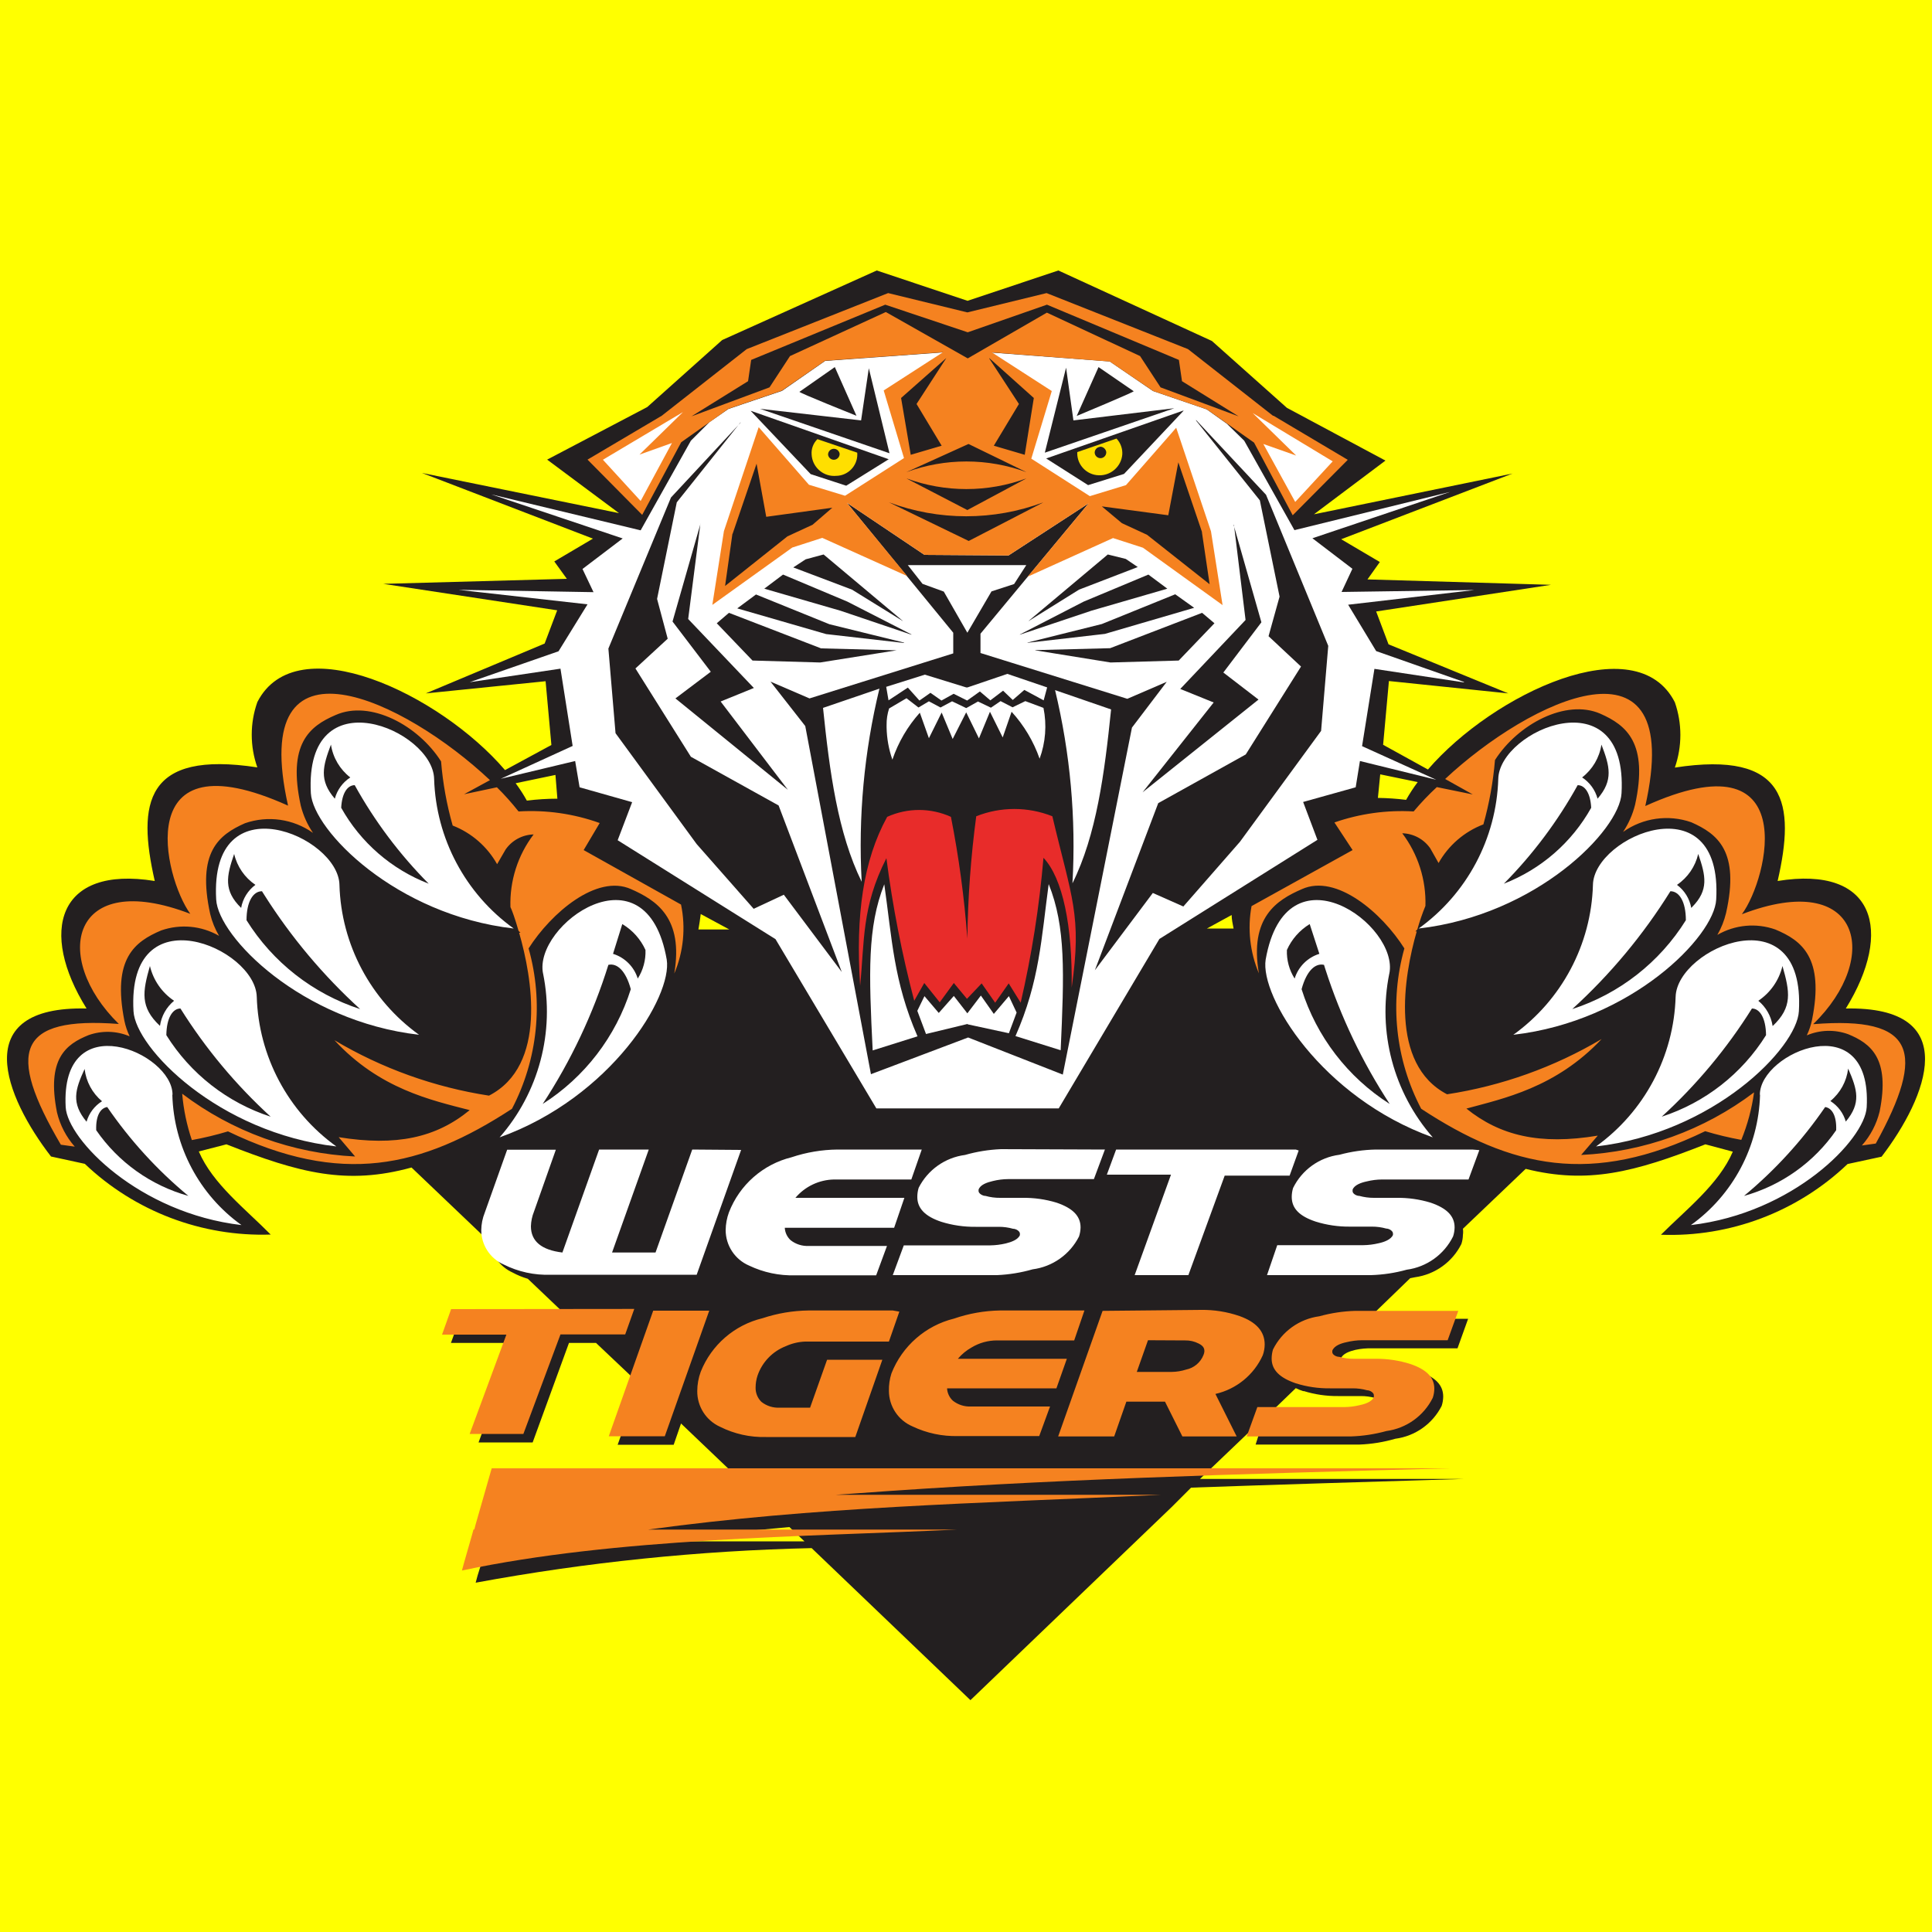 <?xml version="1.0"?>
 <svg width="100" height="100" viewBox="0 0 100 100" version="1.1" xmlns="http://www.w3.org/2000/svg" xmlns:xlink="http://www.w3.org/1999/xlink" xml:space="preserve" xmlns:serif="http://www.serif.com/" style="fill-rule:evenodd;clip-rule:evenodd;stroke-linejoin:round;stroke-miterlimit:1.414;"> <rect x="0" y="0" width="100" height="100" style="fill:#ff0;"></rect> <path d="M95.54,52.2c2.47,-4 1.52,-7.42 -3.53,-6.6c0.92,-4 0.5,-6.77 -5.32,-5.87c0.381,-1.094 0.381,-2.286 0,-3.38c-2,-3.94 -9.4,-0.44 -12.78,3.48l-2.32,-1.28l0.3,-3.3l6.18,0.64l-6.2,-2.54l-0.64,-1.7l9.05,-1.38l-9.5,-0.28l0.64,-0.9l-2,-1.18l8.87,-3.4l-10.28,2.11l3.7,-2.78l-5.1,-2.73l-3.88,-3.46l-7.95,-3.65l-4.7,1.57l-4.7,-1.57l-8,3.6l-3.88,3.47l-5.18,2.72l3.72,2.77l-10.2,-2.08l8.85,3.4l-2,1.18l0.65,0.9l-9.5,0.26l9,1.37l-0.65,1.72l-6.15,2.58l6.2,-0.63l0.3,3.3l-2.4,1.3c-3.37,-3.94 -10.8,-7.48 -12.82,-3.52c-0.387,1.093 -0.387,2.287 0,3.38c-5.81,-0.89 -6.23,1.84 -5.31,5.88c-5.05,-0.82 -6,2.64 -3.53,6.6c-6.15,-0.14 -4.22,4.58 -1.84,7.66l1.75,0.38c2.585,2.46 6.054,3.78 9.62,3.66c-1.3,-1.32 -3,-2.62 -3.72,-4.3l1.43,-0.37c3.8,1.5 6.24,2.12 9.58,1.2l4.07,3.88c0.092,0.679 0.527,1.265 1.15,1.55c0.254,0.139 0.522,0.249 0.8,0.33l2.1,2l-5.6,0l-0.48,1.32l3.33,0l-1.9,5.15l2.8,0l1.88,-5.15l1.4,0l2.24,2.12l-1.12,3.15l2.9,0l0.38,-1.1l3.07,2.93l-12.16,0l-0.83,2.9l-0.08,0.28l-0.05,0.22l-0.48,1.54l-0.1,0.37c5.74,-1.06 11.555,-1.658 17.39,-1.79l8.22,7.87l10.42,-10l1,-1c4.5,-0.16 9.17,-0.3 14.1,-0.45l-13.64,0l3.33,-3.18l-0.45,1.4l5.38,0c0.627,-0.024 1.248,-0.125 1.85,-0.3c1.031,-0.136 1.93,-0.773 2.4,-1.7c0.051,-0.155 0.078,-0.317 0.08,-0.48c0,-0.6 -0.4,-1 -1.23,-1.3c-0.577,-0.175 -1.177,-0.26 -1.78,-0.25l-1.18,0c-0.254,0.003 -0.506,-0.031 -0.75,-0.1c-0.17,0 -0.36,-0.13 -0.36,-0.25l0,-0.07c0.1,-0.26 0.46,-0.38 0.75,-0.45c0.279,-0.061 0.564,-0.088 0.85,-0.08l4.44,0l0.55,-1.53l-5.17,0l2.17,-2.1l0.25,-0.05c1.034,-0.142 1.934,-0.786 2.4,-1.72c0.051,-0.152 0.078,-0.31 0.08,-0.47c0.016,-0.106 0.016,-0.214 0,-0.32l3.25,-3.1c3.2,0.8 5.62,0.18 9.3,-1.27l1.42,0.38c-0.72,1.68 -2.42,3 -3.72,4.3c3.58,0.134 7.067,-1.187 9.66,-3.66l1.76,-0.38c2.35,-3.07 4.27,-7.8 -1.87,-7.67l0.02,0Zm-53.9,27.58l-7.38,0c2.22,-0.3 4.4,-0.55 6.6,-0.74l0.78,0.74Zm31.74,-39.3c-0.22,0.293 -0.42,0.601 -0.6,0.92c-0.484,-0.06 -0.972,-0.094 -1.46,-0.1l0.12,-1.22l1.94,0.4Zm-9.63,6.88c0,0.24 0.06,0.48 0.1,0.7l-1.38,0l1.28,-0.7Zm-26,0.75l-1.6,0c0.047,-0.267 0.087,-0.533 0.12,-0.8l1.48,0.8Zm-9,-8l0.1,1.23c-0.528,0.001 -1.056,0.034 -1.58,0.1c-0.173,-0.313 -0.367,-0.613 -0.58,-0.9l2.06,-0.43Zm38.73,31.89c0.573,0.178 1.17,0.266 1.77,0.26l1.18,0c0.253,-0.002 0.506,0.032 0.75,0.1c0.16,0 0.35,0.13 0.35,0.25l0,0.1c-0.07,0.18 -0.3,0.33 -0.73,0.42c-0.262,0.062 -0.53,0.096 -0.8,0.1l-4.36,0l1.43,-1.38c0.129,0.064 0.263,0.117 0.4,0.16l0.01,-0.01Z" style="fill:#231f20;"></path> <path d="M47.71,59.5l-0.54,1.55l-4,0c-0.772,0.014 -1.502,0.36 -2,0.95l5.64,0l-0.53,1.55l-5.66,0c0.013,0.244 0.121,0.474 0.3,0.64c0.266,0.211 0.601,0.317 0.94,0.3l4.05,0l-0.56,1.52l-4.2,0c-0.818,0.024 -1.631,-0.148 -2.37,-0.5c-0.737,-0.313 -1.219,-1.039 -1.22,-1.84c0.004,-0.314 0.062,-0.625 0.17,-0.92c0.55,-1.42 1.761,-2.486 3.24,-2.85c0.768,-0.257 1.571,-0.392 2.38,-0.4l4.36,0Zm28.5,0l0.36,0.03l-0.56,1.52l-4.47,0c-0.27,0.001 -0.538,0.035 -0.8,0.1c-0.29,0.06 -0.65,0.19 -0.73,0.43l0,0.08c0,0.12 0.19,0.24 0.35,0.24c0.244,0.067 0.497,0.101 0.75,0.1l1.16,0c0.603,-0.01 1.203,0.074 1.78,0.25c0.82,0.28 1.24,0.68 1.24,1.28c-0.002,0.16 -0.029,0.318 -0.08,0.47c-0.464,0.936 -1.365,1.582 -2.4,1.72c-0.603,0.168 -1.224,0.262 -1.85,0.28l-5.38,0l0.53,-1.55l4.45,0c0.27,-0.003 0.538,-0.037 0.8,-0.1c0.28,-0.06 0.64,-0.19 0.74,-0.43l0,-0.08c0,-0.12 -0.19,-0.25 -0.35,-0.25c-0.241,-0.068 -0.49,-0.101 -0.74,-0.1l-1.15,0c-0.597,0.005 -1.19,-0.082 -1.76,-0.26c-0.84,-0.28 -1.24,-0.68 -1.24,-1.28c0.001,-0.156 0.024,-0.311 0.07,-0.46c0.46,-0.939 1.363,-1.586 2.4,-1.72c0.613,-0.166 1.245,-0.257 1.88,-0.27l5,0Zm-9.14,0l0.15,0.05l-0.47,1.3l-3.36,0l-1.88,5.15l-2.78,0l1.88,-5.2l-3.32,0l0.48,-1.3l9.3,0Zm-14.16,2.5c0.603,-0.01 1.203,0.074 1.78,0.25c0.82,0.28 1.24,0.68 1.24,1.28c-0.003,0.16 -0.03,0.318 -0.08,0.47c-0.469,0.928 -1.369,1.566 -2.4,1.7c-0.599,0.172 -1.217,0.273 -1.84,0.3l-5.4,0l0.57,-1.54l4.48,0c0.27,-0.004 0.538,-0.038 0.8,-0.1c0.28,-0.07 0.63,-0.19 0.73,-0.43l0,-0.08c0,-0.12 -0.19,-0.25 -0.36,-0.25c-0.237,-0.067 -0.483,-0.101 -0.73,-0.1l-1.2,0c-0.603,0.007 -1.204,-0.08 -1.78,-0.26c-0.84,-0.28 -1.24,-0.7 -1.24,-1.28c-0.001,-0.163 0.022,-0.325 0.07,-0.48c0.469,-0.928 1.369,-1.566 2.4,-1.7c0.606,-0.173 1.23,-0.274 1.86,-0.3l5.38,0.02l-0.57,1.53l-4.43,0c-0.27,0.001 -0.538,0.035 -0.8,0.1c-0.3,0.07 -0.66,0.19 -0.74,0.45l0,0.07c0,0.12 0.2,0.25 0.36,0.25c0.247,0.07 0.503,0.103 0.76,0.1l1.14,0Zm-21.23,2.83l2.25,0l1.9,-5.33l2.53,0.02l-2.3,6.46l-7.56,0c-0.842,0.031 -1.678,-0.152 -2.43,-0.53c-0.704,-0.31 -1.161,-1.011 -1.16,-1.78c0.004,-0.308 0.065,-0.614 0.18,-0.9l1.16,-3.26l2.52,0l-1.13,3.2c-0.098,0.242 -0.152,0.499 -0.16,0.76c0,0.78 0.55,1.23 1.63,1.36l1.9,-5.33l2.57,0l-1.9,5.33Zm-22.75,-8.17c0,-2.2 -5.82,-4.64 -5.53,0.65c0.1,1.68 3.8,5.48 9.1,6.1c-2.18,-1.562 -3.506,-4.059 -3.58,-6.74l0.01,-0.01Zm82.16,0c0,-2.2 5.82,-4.64 5.53,0.65c-0.1,1.68 -3.8,5.48 -9.1,6.1c2.18,-1.562 3.506,-4.059 3.58,-6.74l-0.01,-0.01Zm-4.36,-5.06c0.06,-2.56 6.73,-5.38 6.38,0.74c-0.1,1.9 -4.4,6.3 -10.5,7c2.503,-1.799 4.029,-4.668 4.12,-7.75l0,0.01Zm-73.44,0c-0.06,-2.56 -6.73,-5.38 -6.38,0.74c0.1,1.9 4.4,6.3 10.5,7c-2.503,-1.799 -4.029,-4.668 -4.12,-7.75l0,0.01Zm58.62,-1.2c0.53,-2.52 -5.34,-6.76 -6.4,-0.73c-0.3,1.9 2.88,7.13 8.65,9.2c-2.03,-2.319 -2.864,-5.459 -2.25,-8.48l0,0.01Zm-43.8,0c-0.53,-2.52 5.35,-6.76 6.4,-0.73c0.3,1.9 -2.88,7.13 -8.65,9.2c2.03,-2.319 2.864,-5.459 2.25,-8.48l0,0.01Zm47.67,-15.1l-4.55,-1.6l-1.45,-2.4l6.54,-0.76l-6.88,0.1l0.56,-1.2l-2.07,-1.58l7.13,-2.4l-8.06,1.98l-2.6,-4.63l-0.9,-0.88l-1.04,-0.74l-2.78,-0.95l-2.24,-1.53l-6.1,-0.46l-2.53,-0.01l-6.1,0.44l-2.23,1.55l-2.78,0.94l-0.98,0.68l-0.96,0.96l-2.6,4.64l-7.73,-1.86l6.8,2.28l-2.08,1.58l0.57,1.2l-6.98,-0.12l6.67,0.75l-1.5,2.43l-4.6,1.6l4.7,-0.7l0.63,4l-3.72,1.7l3.85,-0.92l0.23,1.36l2.72,0.77l-0.75,1.97l8.17,5.12l5.22,8.76l9.44,0l5.21,-8.77l8.18,-5.13l-0.74,-1.96l2.72,-0.76l0.22,-1.36l3.95,0.97l-3.84,-1.74l0.64,-4l4.63,0.7l0.01,-0.02Zm6.67,10.5c0.05,-2.54 6.73,-5.35 6.38,0.76c-0.1,1.92 -4.4,6.3 -10.5,7c2.503,-1.799 4.029,-4.668 4.12,-7.75l0,-0.01Zm-64.88,0c-0.05,-2.54 -6.73,-5.35 -6.38,0.76c0.1,1.92 4.4,6.3 10.5,7c-2.503,-1.799 -4.029,-4.668 -4.12,-7.75l0,-0.01Zm59.98,-5.48c0.05,-2.55 6.72,-5.36 6.38,0.74c-0.1,1.92 -4.4,6.3 -10.5,7c2.5,-1.798 4.025,-4.662 4.12,-7.74Zm-55.08,0c-0.05,-2.55 -6.72,-5.36 -6.38,0.74c0.12,1.92 4.4,6.3 10.5,7c-2.5,-1.798 -4.025,-4.662 -4.12,-7.74Z" style="fill:#fff;"></path> <path d="M5.55,57.3c1.18,1.721 2.593,3.269 4.2,4.6c-1.939,-0.539 -3.628,-1.743 -4.77,-3.4c-0.03,-0.75 0.22,-1.15 0.57,-1.2Zm88.92,0c0.35,0.05 0.6,0.45 0.57,1.2c-1.142,1.657 -2.831,2.861 -4.77,3.4c1.607,-1.331 3.02,-2.879 4.2,-4.6Zm-89.99,0.76c0.126,-0.44 0.411,-0.818 0.8,-1.06c-0.503,-0.42 -0.826,-1.019 -0.9,-1.67c-0.5,1.08 -0.7,1.77 0.1,2.73Zm91.06,0c-0.125,-0.443 -0.41,-0.825 -0.8,-1.07c0.512,-0.42 0.842,-1.022 0.92,-1.68c0.48,1.1 0.68,1.78 -0.12,2.74l0,0.01Zm-86.2,-5.86c-0.4,0 -0.72,0.48 -0.73,1.38c1.247,1.998 3.16,3.493 5.4,4.22c-1.803,-1.647 -3.374,-3.531 -4.67,-5.6Zm81.34,0c0.4,0 0.72,0.48 0.73,1.38c-1.247,1.998 -3.16,3.493 -5.4,4.22c1.803,-1.647 3.374,-3.531 4.67,-5.6Zm-22.075,-2.022c0.791,2.459 1.91,4.801 3.325,6.962c-2.171,-1.381 -3.787,-3.486 -4.56,-5.94c0.26,-0.96 0.71,-1.36 1.16,-1.26l0.037,0.119l0.038,0.119Zm-37.115,-0.238c0.45,-0.1 0.9,0.3 1.16,1.26c-0.773,2.454 -2.389,4.559 -4.56,5.94c1.461,-2.231 2.606,-4.654 3.4,-7.2Zm19.26,-17.14l5.6,-6.75l-4.15,2.7l-4.35,-0.03l-4.02,-2.7l5.51,6.73l0,1.07l-7.44,2.33l-2.02,-0.87l1.8,2.3l3.4,18.02l5.03,-1.9l4.9,1.92l3.58,-17.96l1.8,-2.37l-2.04,0.88l-7.6,-2.37l0,-1Zm41.01,20.3l-0.01,0c-0.079,-0.509 -0.342,-0.972 -0.74,-1.3c0.629,-0.421 1.075,-1.064 1.25,-1.8c0.38,1.33 0.53,2.13 -0.5,3.1Zm-83.48,0c0.073,-0.509 0.334,-0.972 0.73,-1.3c-0.629,-0.421 -1.075,-1.064 -1.25,-1.8c-0.38,1.33 -0.52,2.13 0.52,3.1Zm5.413,-6.759c1.379,2.175 3.043,4.155 4.947,5.889c-2.44,-0.793 -4.523,-2.423 -5.88,-4.6c0,-0.96 0.34,-1.5 0.8,-1.5l0.066,0.106l0.067,0.105Zm72.767,-0.211c0.46,0 0.8,0.54 0.8,1.5c-1.356,2.178 -3.44,3.808 -5.88,4.6c1.966,-1.79 3.675,-3.843 5.08,-6.1Zm-18.67,1.7l0.5,1.54c-0.611,0.189 -1.091,0.669 -1.28,1.28c-0.28,-0.441 -0.42,-0.958 -0.4,-1.48c0.248,-0.556 0.66,-1.023 1.18,-1.34Zm-35.555,0.015c0.516,0.313 0.925,0.775 1.175,1.325c0.02,0.522 -0.12,1.039 -0.4,1.48c-0.189,-0.611 -0.669,-1.091 -1.28,-1.28l0.48,-1.54l0.025,0.015Zm55.304,-0.853c-0.086,-0.477 -0.35,-0.903 -0.739,-1.192c0.555,-0.376 0.948,-0.947 1.1,-1.6c0.393,1.138 0.554,1.872 -0.319,2.75l-0.042,0.042l0.001,0.008l-0.01,0l0.009,-0.008Zm-75.049,0.008l-0.01,0l0.001,-0.008c-0.92,-0.897 -0.76,-1.636 -0.361,-2.792c0.152,0.653 0.545,1.224 1.1,1.6c-0.389,0.289 -0.653,0.715 -0.739,1.192l0.009,0.008Zm5.87,-6.36c1.035,1.869 2.324,3.585 3.83,5.1c-1.922,-0.741 -3.526,-2.132 -4.53,-3.93c0.04,-0.77 0.33,-1.17 0.7,-1.17Zm63.3,0c0.37,0 0.66,0.4 0.7,1.17c-1.003,1.796 -2.602,3.186 -4.52,3.93c1.501,-1.517 2.786,-3.233 3.82,-5.1Zm-64.33,0.7c0.122,-0.453 0.407,-0.845 0.8,-1.1c-0.539,-0.417 -0.898,-1.026 -1,-1.7c-0.42,1.12 -0.63,1.84 0.2,2.8Zm65.36,0c-0.122,-0.453 -0.407,-0.845 -0.8,-1.1c0.539,-0.417 0.898,-1.026 1,-1.7c0.43,1.12 0.63,1.84 -0.2,2.8Zm-29.11,-7.68l0.01,-0.01l3.87,-0.1l4.76,-1.83l0.64,0.54l-1.85,1.93l-3.53,0.1l-3.9,-0.63Zm-7.17,0l-3.96,0.63l-3.5,-0.1l-1.85,-1.93l0.63,-0.54l4.77,1.84l3.9,0.1l0.01,0Zm0.38,-0.4l-3.86,-0.95l-3.8,-1.54l-0.97,0.72l4.6,1.33l4.03,0.46l0,-0.02Zm6.39,0l3.85,-0.96l3.8,-1.54l0.98,0.7l-4.62,1.35l-4,0.46l-0.01,-0.01Zm-0.39,-0.42l3.3,-1.7l3.35,-1.4l0.98,0.73l-3.93,1.14l-3.7,1.24l0,-0.01Zm-5.61,0l-3.32,-1.7l-3.33,-1.4l-0.97,0.73l3.94,1.14l3.67,1.24l0.01,-0.01Zm-0.45,-0.7l-4.1,-3.44l-0.93,0.25l-0.64,0.42l3.04,1.15l2.62,1.62l0.01,0Zm6.52,0l-0.01,0l4.1,-3.44l0.93,0.23l0.62,0.42l-3.04,1.17l-2.6,1.62Zm-14.37,-10.87l7.12,2.5l-2.2,1.37l-1.84,-0.6l-3.1,-3.27l0.02,0Zm22.37,-0.02l-7.1,2.48l2.17,1.38l1.86,-0.58l3.08,-3.27l-0.01,-0.01Zm-21.91,-0.09l6.7,2.3l-1.07,-4.4l-0.4,2.7l-5.23,-0.6Zm21.44,-0.03l-6.7,2.3l1.1,-4.4l0.38,2.73l5.22,-0.63Zm-2.1,-0.88l-1.82,-1.25l-1.13,2.53c0,0 3,-1.25 2.95,-1.28Zm-17.3,0.03l1.83,-1.28l1.12,2.52c0,0 -3,-1.2 -2.95,-1.24Z" style="fill:#231f20;"></path> <path d="M75.02,76c-11.14,0.3 -20.93,0.57 -30.76,1.3l-1,0.07l16.85,0c-9.76,0.45 -17.93,0.62 -26.56,1.8l16,0c-7.98,0.38 -17.64,0.42 -25.64,2.12l0.1,-0.37l0.44,-1.54l0.06,-0.22l0.04,0.01l0.07,-0.27l0.83,-2.9l49.57,0Zm-28.81,-8.17l0.34,0.06l-0.54,1.55l-4.34,0c-0.346,0.014 -0.685,0.096 -1,0.24c-0.686,0.267 -1.221,0.824 -1.46,1.52c-0.066,0.2 -0.1,0.409 -0.1,0.62c-0.007,0.277 0.102,0.546 0.3,0.74c0.269,0.213 0.607,0.32 0.95,0.3l1.57,0l0.88,-2.48l2.86,0l-1.4,4l-4.62,0c-0.825,0.022 -1.642,-0.16 -2.38,-0.53c-0.725,-0.327 -1.189,-1.055 -1.18,-1.85c0.001,-0.341 0.062,-0.68 0.18,-1c0.553,-1.387 1.748,-2.421 3.2,-2.77c0.768,-0.255 1.571,-0.39 2.38,-0.4l4.36,0Zm10.86,0.02l-2.3,6.5l2.9,0l0.63,-1.8l2,0l0.9,1.8l2.81,0l-1.1,-2.2c1.084,-0.246 1.992,-0.987 2.45,-2c0.065,-0.18 0.099,-0.369 0.1,-0.56c0,-0.67 -0.43,-1.16 -1.3,-1.47c-0.643,-0.222 -1.32,-0.33 -2,-0.32l-5.09,0.05Zm18.08,0l0.33,0l-0.55,1.52l-4.43,0c-0.27,0.002 -0.538,0.036 -0.8,0.1c-0.29,0.06 -0.64,0.18 -0.74,0.44l0,0.08c0,0.12 0.19,0.24 0.36,0.24c0.244,0.069 0.496,0.103 0.75,0.1l1.13,0c0.61,-0.005 1.218,0.086 1.8,0.27c0.82,0.28 1.24,0.68 1.24,1.28c-0.002,0.16 -0.029,0.318 -0.08,0.47c-0.465,0.935 -1.365,1.58 -2.4,1.72c-0.603,0.167 -1.224,0.261 -1.85,0.28l-5.38,0l0.55,-1.52l4.5,0c0.27,-0.003 0.538,-0.036 0.8,-0.1c0.43,-0.09 0.66,-0.24 0.73,-0.42l0,-0.1c0,-0.12 -0.19,-0.25 -0.35,-0.25c-0.244,-0.068 -0.497,-0.102 -0.75,-0.1l-1.17,0c-0.6,0.008 -1.198,-0.08 -1.77,-0.26c-0.82,-0.28 -1.25,-0.68 -1.25,-1.28c0.001,-0.159 0.024,-0.318 0.07,-0.47c0.464,-0.936 1.365,-1.582 2.4,-1.72c0.606,-0.168 1.231,-0.262 1.86,-0.28l5,0Zm-38.44,-0.01l-2.3,6.5l-2.9,0l2.3,-6.5l2.9,0Zm17.64,4.96l-0.56,1.53l-4.2,0c-0.815,0.022 -1.624,-0.149 -2.36,-0.5c-0.737,-0.313 -1.219,-1.039 -1.22,-1.84c-0.007,-0.305 0.037,-0.609 0.13,-0.9c0.554,-1.416 1.764,-2.476 3.24,-2.84c0.766,-0.264 1.57,-0.406 2.38,-0.42l4.37,0l-0.53,1.55l-4,0c-0.466,0 -0.922,0.128 -1.32,0.37c-0.266,0.15 -0.503,0.347 -0.7,0.58l5.64,0l-0.54,1.53l-5.66,0c0.013,0.244 0.121,0.474 0.3,0.64c0.264,0.208 0.594,0.315 0.93,0.3l4.1,0Zm-31.47,-3.72l0.47,-1.32l9.48,-0.01l-0.47,1.32l-3.35,0l-1.92,5.15l-2.78,0l1.9,-5.14l-3.33,0Zm38.46,0.3c0.243,-0.006 0.484,0.049 0.7,0.16c0.27,0.13 0.3,0.28 0.3,0.4c-0.005,0.069 -0.022,0.137 -0.05,0.2c-0.154,0.386 -0.493,0.668 -0.9,0.75c-0.243,0.077 -0.495,0.118 -0.75,0.12l-1.8,0l0.58,-1.64l1.92,0.01Zm4.55,-47.86l-4.4,-3.45l-7.32,-2.9l-4.1,1l-4.1,-1l-7.32,2.9l-4.4,3.45l-3.84,2.27l2.83,2.86l2.02,-3.76l2.44,-1.73l2.77,-0.94l2.24,-1.55l6.1,-0.44l-3.07,1.98l1.05,3.5l-3.05,1.95l-1.87,-0.57l-2.6,-2.98l-1.8,5.38l-0.6,3.82l4.14,-2.97l1.55,-0.5l4.4,1.98l-3.13,-3.8l4.02,2.7l4.35,0.03l4.15,-2.7l-3.16,3.8l4.42,-2l1.55,0.5l4.12,2.97l-0.6,-3.82l-1.8,-5.36l-2.6,2.97l-1.87,0.57l-3.03,-1.94l1.06,-3.5l-3.1,-2l6.1,0.47l2.25,1.53l2.78,0.95l2.44,1.72l2,3.76l2.85,-2.87l-3.84,-2.28l-0.03,0Z" style="fill:#f58220;"></path> <path d="M55.76,23.4l-0.002,0.061c0,0.611 0.491,1.118 1.102,1.139c0.63,0.031 1.179,-0.451 1.23,-1.08c0.017,-0.303 -0.091,-0.6 -0.3,-0.82l-2.03,0.7Zm-11.39,0.03c0.003,0.031 0.004,0.063 0.004,0.094c0,0.604 -0.495,1.102 -1.099,1.106l-0.005,0c-0.032,0.003 -0.065,0.004 -0.098,0.004c-0.616,0 -1.13,-0.489 -1.162,-1.104c-0.025,-0.298 0.086,-0.592 0.3,-0.8l2.06,0.7Z" style="fill:#ffdf00;"></path> <path d="M43.14,23.23c0.158,-0.011 0.299,0.103 0.32,0.26c0,0.002 0,0.004 0,0.006c0,0.165 -0.136,0.301 -0.301,0.301c-0.152,0 -0.282,-0.116 -0.299,-0.267c0,-0.157 0.123,-0.29 0.28,-0.3Zm13.8,-0.11c0.161,-0.001 0.3,0.12 0.32,0.28c0,0.005 0,0.01 0,0.015c0,0.165 -0.135,0.3 -0.3,0.3c-0.159,0 -0.292,-0.126 -0.3,-0.285c0,-0.157 0.123,-0.29 0.28,-0.3l0,-0.01Zm-5.73,-4.58l2.3,2.06l-0.47,2.94l-1.6,-0.47l1.3,-2.16l-1.54,-2.36l0.01,-0.01Zm-2.24,0l-2.33,2.06l0.5,2.94l1.6,-0.47l-1.3,-2.16l1.53,-2.36l0,-0.01Zm5.21,-2.36l4.83,2.25l1.06,1.62l4.04,1.5l-2.93,-1.82l-0.16,-1.1l-6.83,-2.86l-4.1,1.43l-4.27,-1.43l-6.94,2.86l-0.16,1.1l-2.93,1.82l4.04,-1.5l1.06,-1.62l4.96,-2.28l4.24,2.4l4.1,-2.37l-0.01,0Zm-8.17,9.82c2.579,0.963 5.421,0.963 8,0l-3.87,2l-4.13,-2Zm0.9,-1.24c2.007,0.739 4.213,0.739 6.22,0l-3.06,1.64l-3.16,-1.64Zm0,-0.32c2.007,-0.739 4.213,-0.739 6.22,0l-3,-1.46l-3.22,1.46Zm15.3,3.1l0.4,2.7l-3.24,-2.56l-1.3,-0.6l-1.04,-0.87l3.44,0.46l0.52,-2.74l1.23,3.62l-0.01,-0.01Zm-24.3,0.09l-0.38,2.7l3.23,-2.57l1.3,-0.6l1.02,-0.88l-3.42,0.47l-0.5,-2.75l-1.24,3.63l-0.01,0Z" style="fill:#231f20;"></path> <path d="M31.21,23.8l1.95,2.13l1.62,-3l-1.68,0.6l2.25,-2.2l-4.15,2.47l0.01,0Zm37.77,0.08l-1.94,2.1l-1.65,-3l1.7,0.6l-2.25,-2.2l4.14,2.5Z" style="fill:#fff;"></path> <path d="M63.85,27.16l1.44,5.05l-1.97,2.6l1.82,1.4l-6,4.8l3.68,-4.65l-1.73,-0.7l3.38,-3.57l-0.6,-4.92l-0.02,-0.01Zm-27.59,-0.06l-1.45,5.07l1.98,2.6l-1.83,1.38l5.82,4.73l-3.48,-4.57l1.72,-0.7l-3.4,-3.57l0.63,-4.92l0.01,-0.02Zm2.07,-5.22l-3.6,3.87l-3.24,7.82l0.37,4.38l4.2,5.74l2.95,3.35l1.56,-0.73l3,4l-3.27,-8.62l-4.54,-2.52l-2.87,-4.57l1.67,-1.54l-0.55,-2.06l1.02,-5l3.3,-4.14l0,0.02Zm23.58,-0.14l3.62,3.87l3.22,7.82l-0.37,4.4l-4.2,5.74l-2.93,3.35l-1.58,-0.7l-3,4l3.28,-8.65l4.53,-2.52l2.86,-4.55l-1.68,-1.57l0.57,-2.05l-1.02,-4.98l-3.3,-4.13l0,-0.03Z" style="fill:#231f20;"></path> <path d="M50.07,48.58c-0.156,-2.115 -0.44,-4.219 -0.85,-6.3c-1.048,-0.475 -2.252,-0.475 -3.3,0c-1.24,2.25 -1.64,5.1 -1.4,8.74c0.23,-2.27 0.07,-4.07 1.36,-6.6c0.321,2.488 0.802,4.953 1.44,7.38l0.52,-0.92l0.8,1l0.73,-1l0.68,0.82l0.76,-0.8l0.7,1l0.7,-1l0.62,1c0.571,-2.469 0.966,-4.975 1.18,-7.5c1,1.06 1.5,3.53 1.46,6.72c0.54,-3.76 0,-4.63 -1,-8.87c-1.265,-0.503 -2.675,-0.503 -3.94,0c-0.28,2.099 -0.434,4.213 -0.46,6.33Z" style="fill:#e82c2a;"></path> <path d="M45.53,35.64l-2.93,1c0.34,3.3 0.76,6.47 2,9c-0.183,-3.36 0.127,-6.729 0.92,-10l0.01,0Zm1.96,18l-2.32,0.73c-0.2,-4 -0.28,-6.38 0.6,-8.6c0.4,2.8 0.48,5.03 1.72,7.87Zm5.08,-0.01l2.33,0.73c0.18,-4 0.27,-6.38 -0.62,-8.6c-0.38,2.8 -0.47,5.03 -1.72,7.87l0.01,0Zm-2.49,-0.63l-2.15,0.52l-0.45,-1.2l0.37,-0.76l0.74,0.87l0.78,-0.88l0.7,0.9l0.7,-0.92l0.67,0.95l0.78,-0.92l0.4,0.85l-0.4,1.07l-2.13,-0.46l-0.01,-0.02Zm4.53,-17.28l2.9,1c-0.34,3.32 -0.76,6.5 -2,9c0.192,-3.359 -0.112,-6.729 -0.9,-10Zm-7.63,-6.48l0.77,0.98l1.1,0.4l1.22,2.13l1.25,-2.14l1.17,-0.38l0.63,-0.98l-6.13,0l-0.01,-0.01Zm3.03,6.34l0.07,0l2.06,-0.7l2.06,0.7l-0.18,0.67l-1,-0.54l-0.6,0.52l-0.5,-0.48l-0.66,0.5l-0.54,-0.46l-0.66,0.47l-0.7,-0.35l-0.63,0.35l-0.57,-0.4l-0.57,0.4l-0.6,-0.67l-1,0.66l-0.12,-0.7l2,-0.63l2.14,0.66Zm0,1.07l-0.73,-0.35l-0.6,0.32l-0.6,-0.32l-0.54,0.32l-0.62,-0.48l-0.9,0.53c-0.091,0.277 -0.135,0.568 -0.13,0.86l0,0.12c0.011,0.569 0.112,1.133 0.3,1.67c0.304,-0.898 0.787,-1.725 1.42,-2.43l0.47,1.32l0.66,-1.33l0.57,1.37l0.7,-1.38l0.66,1.35l0.57,-1.38l0.66,1.33l0.46,-1.33c0.642,0.704 1.136,1.53 1.45,2.43c0.309,-0.841 0.379,-1.752 0.2,-2.63l-0.94,-0.35l-0.66,0.32l-0.62,-0.32l-0.5,0.34l-0.67,-0.32l-0.57,0.32" style="fill:#fff;"></path> <path d="M30.21,44l0.83,-1.4c-1.345,-0.483 -2.774,-0.687 -4.2,-0.6c-0.347,-0.439 -0.721,-0.857 -1.12,-1.25l-1.7,0.36l1.34,-0.73c-4.35,-4.11 -12.57,-8.13 -10.45,1.32c-8.2,-3.7 -6.43,3.73 -5.06,5.6c-6.17,-2.37 -7.23,2.24 -3.7,5.7c-5.27,-0.4 -5.83,1.43 -3,6.25l0.72,0.1c-0.446,-0.506 -0.762,-1.114 -0.92,-1.77c-0.55,-2.77 0.46,-3.53 1.63,-4c0.692,-0.248 1.453,-0.227 2.13,0.06c-0.121,-0.255 -0.212,-0.524 -0.27,-0.8c-0.64,-3.22 0.53,-4.1 1.9,-4.68c0.993,-0.347 2.089,-0.245 3,0.28c-0.209,-0.351 -0.364,-0.732 -0.46,-1.13c-0.7,-3.2 0.44,-4.1 1.8,-4.7c1.184,-0.411 2.497,-0.225 3.52,0.5c-0.289,-0.427 -0.502,-0.901 -0.63,-1.4c-0.7,-3.2 0.44,-4.12 1.8,-4.7c1.8,-0.8 4.28,0.54 5.46,2.4c0.091,1.124 0.292,2.236 0.6,3.32c0.975,0.38 1.788,1.087 2.3,2l0.44,-0.76c0.331,-0.476 0.87,-0.766 1.45,-0.78c-0.82,1.078 -1.243,2.406 -1.2,3.76c0.08,0.16 0.24,0.6 0.42,1.23l0.1,0.1l-0.07,0c0.67,2.32 1.47,6.87 -1.56,8.43c-2.826,-0.435 -5.542,-1.409 -8,-2.87c2.34,2.53 5,3.1 7,3.62c-1.74,1.43 -3.8,1.88 -6.78,1.4l0.85,1c-3.242,-0.156 -6.363,-1.289 -8.95,-3.25c0.069,0.817 0.237,1.623 0.5,2.4c0.631,-0.115 1.256,-0.265 1.87,-0.45c5.85,2.82 10,1.9 14.7,-1.17c1.335,-2.555 1.643,-5.526 0.86,-8.3c1.17,-1.84 3.53,-3.86 5.3,-3.07c1.3,0.57 2.73,1.48 2.24,4.37c0.478,-1.126 0.6,-2.372 0.35,-3.57l-5.04,-2.82Zm63.65,9c3.54,-3.44 2.48,-8.05 -3.7,-5.68c1.38,-1.87 3.16,-9.3 -5,-5.6c2.12,-9.42 -6,-5.48 -10.36,-1.4l1.43,0.8l-1.86,-0.38c-0.426,0.394 -0.827,0.815 -1.2,1.26c-1.391,-0.081 -2.784,0.112 -4.1,0.57l0.94,1.43l-5.23,2.9c-0.216,1.172 -0.084,2.382 0.38,3.48c-0.5,-2.9 0.93,-3.8 2.23,-4.36c1.78,-0.8 4.14,1.23 5.3,3.07c-0.779,2.775 -0.467,5.746 0.87,8.3c4.66,3.06 8.84,4 14.7,1.16c0.614,0.185 1.239,0.335 1.87,0.45c0.322,-0.789 0.544,-1.616 0.66,-2.46c-2.588,1.957 -5.709,3.087 -8.95,3.24l0.86,-1c-3,0.5 -5.06,0 -6.8,-1.4c1.9,-0.52 4.62,-1.07 7,-3.6c-2.459,1.457 -5.175,2.428 -8,2.86c-3,-1.56 -2.24,-6.12 -1.57,-8.43l-0.07,0l0.1,-0.1c0.116,-0.414 0.257,-0.822 0.42,-1.22c0.041,-1.353 -0.383,-2.681 -1.2,-3.76c0.58,0.014 1.119,0.304 1.45,0.78l0.43,0.76c0.516,-0.917 1.337,-1.625 2.32,-2c0.305,-1.088 0.506,-2.203 0.6,-3.33c1.18,-1.85 3.66,-3.18 5.45,-2.4c1.36,0.6 2.5,1.52 1.8,4.72c-0.125,0.499 -0.335,0.972 -0.62,1.4c1.025,-0.728 2.343,-0.915 3.53,-0.5c1.36,0.6 2.52,1.5 1.8,4.7c-0.095,0.396 -0.247,0.777 -0.45,1.13c0.91,-0.527 2.008,-0.63 3,-0.28c1.37,0.57 2.55,1.46 1.9,4.68c-0.058,0.276 -0.149,0.545 -0.27,0.8c0.68,-0.289 1.445,-0.311 2.14,-0.06c1.17,0.48 2.18,1.25 1.63,4c-0.159,0.653 -0.475,1.257 -0.92,1.76l0.72,-0.1c2.62,-4.76 2.06,-6.6 -3.22,-6.18l-0.01,-0.01Z" style="fill:#f58220;"></path>
</svg>
